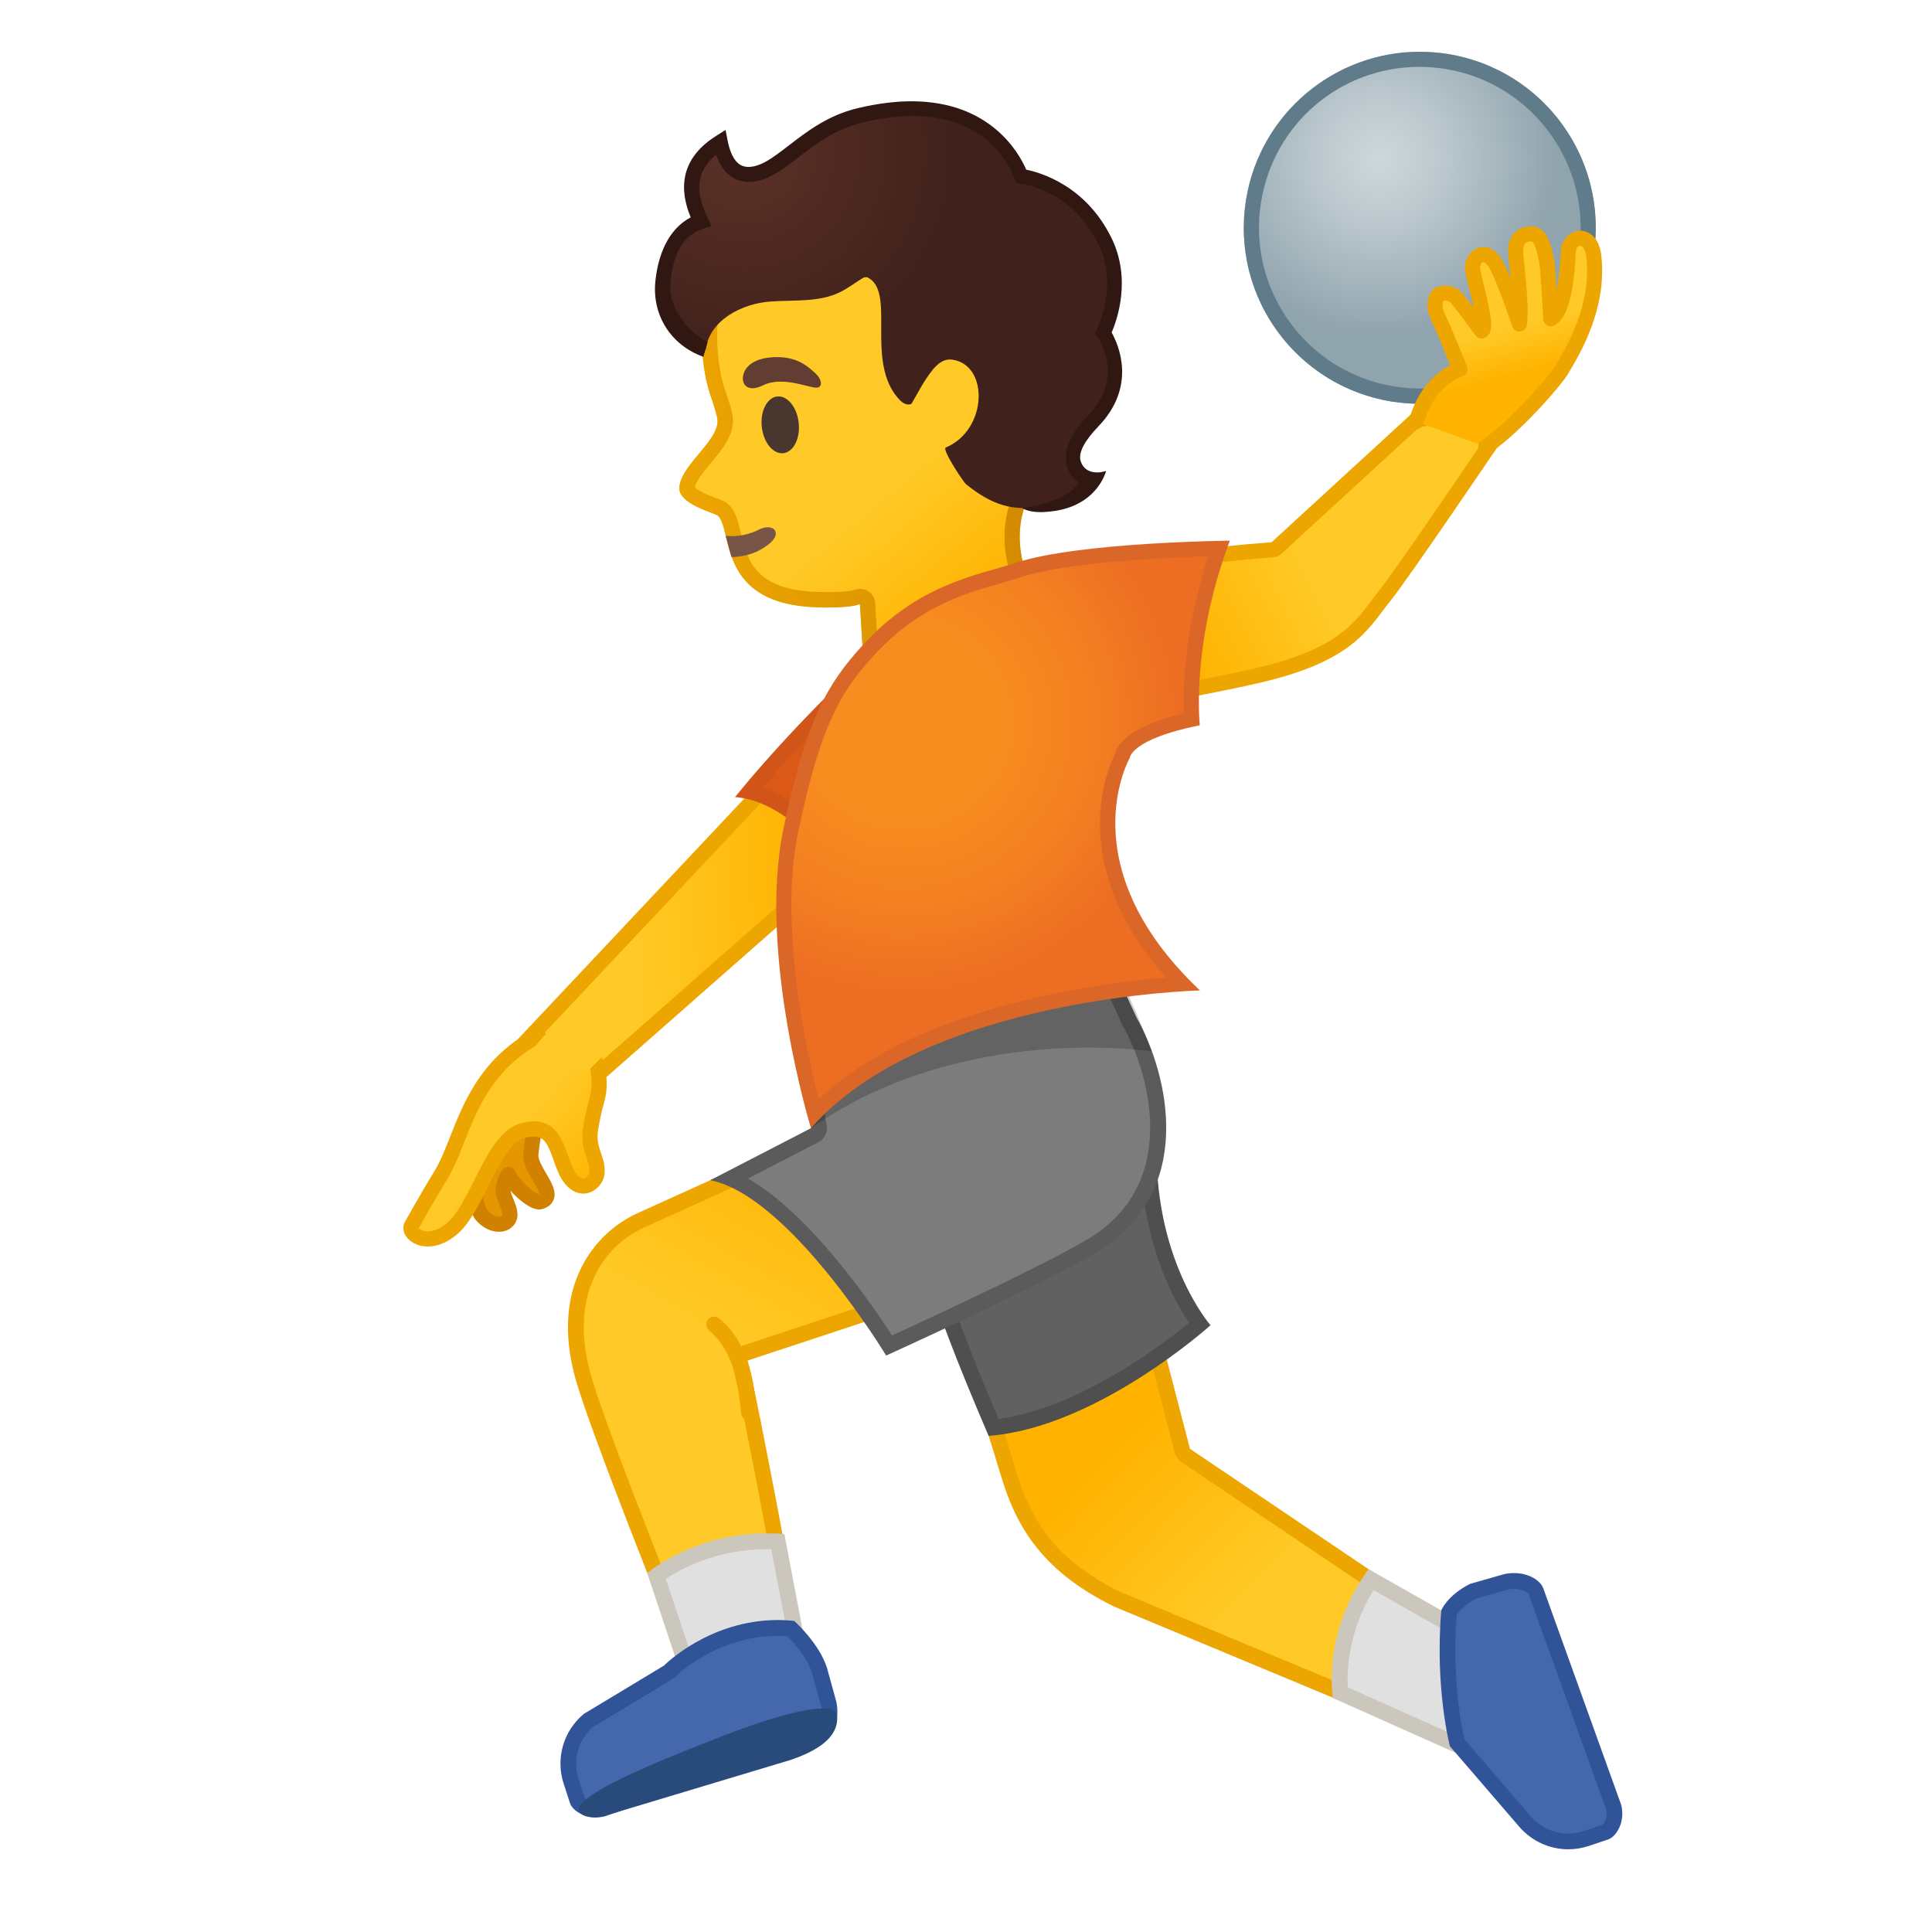 <svg enable-background="new 0 0 128 128" viewBox="0 0 128 128" xmlns="http://www.w3.org/2000/svg" xmlns:xlink="http://www.w3.org/1999/xlink"><linearGradient id="h" x1="95.323" x2="74.048" y1="107.51" y2="90.171" gradientTransform="matrix(.996 .088 -.088 .996 5.308 -5.113)" gradientUnits="userSpaceOnUse"><stop stop-color="#FFCA28" offset=".309"/><stop stop-color="#FFB300" offset=".805"/></linearGradient><path d="m74.01 105.95c-4.86-2.38-6.35-5.47-7.23-8.45-0.95-3.22-3.16-9.77-3.77-11.57l11.46-4.64 3.86 14.84c0.03 0.12 0.11 0.23 0.21 0.3l17.56 11.82-0.52 6.69-21.57-8.99z" fill="url(#h)"/><path d="m74.12 81.99 3.71 14.26c0.06 0.25 0.22 0.46 0.43 0.61l17.31 11.65-0.44 5.66-20.88-8.69c-4.43-2.17-5.98-4.82-6.96-8.13-0.88-2.99-2.85-8.85-3.62-11.12l10.45-4.24m0.71-1.41-12.48 5.05s2.82 8.25 3.93 12.02c0.92 3.12 2.47 6.31 7.53 8.79l22.24 9.26 0.6-7.71-17.81-12-4.01-15.41z" fill="#EDA600"/><path d="m88.8 112.14c-0.09-0.93-0.21-4.17 2.03-7.49l6.49 3.68-0.92 7.2-7.6-3.39z" fill="#E0E0E0"/><path d="m91 105.35 5.75 3.26-0.79 6.16-6.67-2.98c-0.05-1.08 0.02-3.7 1.71-6.44m-0.33-1.39c-3.13 4.29-2.36 8.54-2.36 8.54l8.51 3.8 1.06-8.25-7.21-4.09z" fill="#CCC7BD"/><path d="m65.84 94.57c-1.6-3.69-3.88-9.42-4.03-10.97l14.3-7.51c-0.05 6.42 2.46 10.39 3.38 11.64-1.56 1.31-7.73 6.21-13.65 6.84z" fill="#616161"/><path d="m75.59 76.96c0.15 5.49 2.14 9.13 3.19 10.68-1.92 1.57-7.34 5.64-12.62 6.37-1.72-4.01-3.45-8.51-3.78-10.11l13.21-6.94m1.06-1.74zm0 0-15.37 8.07c-0.23 1.63 4.22 11.84 4.22 11.84 7.18-0.54 14.7-7.33 14.7-7.33s-3.91-4.44-3.55-12.58z" fill="#4F4F4F"/><linearGradient id="g" x1="49.608" x2="27.84" y1="103" y2="79.655" gradientTransform="matrix(.296 .955 -.955 .296 128.68 21.365)" gradientUnits="userSpaceOnUse"><stop stop-color="#FFCA28" offset=".309"/><stop stop-color="#FFB300" offset=".805"/></linearGradient><path d="m44.97 108.07c-0.85-2.13-5.56-13.92-6.38-16.99-1.5-5.57 1.02-8.94 3.88-10.23l22.19-10.05 4.02 12.48-19.31 6.38c-0.26 0.09-0.41 0.36-0.34 0.63 0.65 2.47 2.94 14.82 3.47 17.72l-7.53 0.06z" fill="url(#g)"/><path d="m64.34 71.51 3.68 11.42-18.82 6.22c-0.53 0.17-0.83 0.73-0.68 1.26 0.61 2.3 2.66 13.35 3.35 17.07l-6.54 0.06c-1.12-2.81-5.45-13.69-6.23-16.6-1.41-5.25 0.92-8.41 3.59-9.62l21.65-9.81m0.64-1.44-22.73 10.3c-2.88 1.3-5.77 4.87-4.16 10.84 0.92 3.43 6.53 17.38 6.53 17.38l8.5-0.08s-2.84-15.54-3.59-18.37l19.8-6.54-4.35-13.53z" fill="#EDA600"/><path d="m43.49 104.4c0.83-0.6 3.49-2.29 7.31-2.29 0.24 0 0.48 0.01 0.72 0.02l1.51 7.92-6.83 2.49-2.71-8.14z" fill="#E0E0E0"/><path d="m50.81 102.64h0.29l1.34 7.07-5.91 2.15-2.42-7.26c1.01-0.67 3.38-1.96 6.7-1.96m0-1.05c-4.91 0-7.93 2.63-7.93 2.63l3 9 7.75-2.83-1.66-8.75c-0.4-0.04-0.79-0.05-1.16-0.05z" fill="#CCC7BD"/><path d="m39.49 119.89c-0.69 0-1.17-0.39-1.24-0.6l-0.42-1.29c-0.47-1.47-0.01-3.06 1.18-4.04l5.25-3.16c0.04-0.02 0.07-0.05 0.1-0.08s2.89-2.86 7.18-2.86c0.28 0 0.56 0.01 0.85 0.04 0.37 0.36 1.51 1.54 1.9 2.77l0.61 2.23c0.23 1.06-0.3 1.88-0.63 1.99l-14.41 4.98c-0.09 0-0.23 0.02-0.37 0.02z" fill="#4568AD"/><path d="m51.54 108.38c0.2 0 0.41 0.01 0.62 0.02 0.5 0.5 1.33 1.47 1.62 2.38l0.61 2.22c0.17 0.81-0.2 1.33-0.3 1.39l-14.34 4.96c-0.09 0.02-0.17 0.03-0.26 0.03-0.41 0-0.68-0.19-0.75-0.28l-0.41-1.25c-0.4-1.24-0.02-2.58 0.96-3.43l5.24-3.16c0.07-0.05 0.14-0.1 0.21-0.16 0.02-0.04 2.71-2.72 6.8-2.72m0-1.05c-4.58 0-7.55 3.02-7.55 3.02l-5.31 3.2c-1.35 1.12-1.88 2.94-1.34 4.61l0.42 1.29c0.15 0.47 0.86 0.96 1.73 0.96 0.18 0 0.36-0.02 0.54-0.06l14.4-4.98c0.64-0.21 1.26-1.31 0.98-2.62l-0.62-2.25c-0.52-1.64-2.17-3.11-2.17-3.11-0.37-0.04-0.73-0.06-1.08-0.06z" fill="#315499"/><path d="m58.91 89.15c-1.14-1.82-5.94-9.1-10.49-11.07l5.57-2.87c0.21-0.11 0.32-0.33 0.27-0.56l-0.79-4.12 0.23-3.74 18.56-4.72 2.54 5.56c1.98 3.52 3.97 11.12-2.51 14.95-3.16 1.86-11.43 5.67-13.38 6.57z" fill="#7C7C7C"/><path d="m71.97 62.68 2.36 5.16c0.01 0.03 0.03 0.05 0.04 0.08 1.87 3.33 3.79 10.59-2.34 14.2-2.96 1.75-10.43 5.21-12.93 6.36-1.39-2.15-5.43-8.03-9.54-10.4l4.66-2.41c0.41-0.21 0.64-0.67 0.55-1.13l-0.77-4.05 0.2-3.29 17.77-4.52m0.58-1.23-19.35 4.93-0.26 4.18 0.8 4.18-6.68 3.45c5.26 1.05 11.65 11.62 11.65 11.62s10.21-4.63 13.86-6.79c6.72-3.97 4.87-11.8 2.72-15.62l-2.74-5.95z" fill="#5B5B5B"/><path d="m103.9 122c-1.11 0-2.15-0.48-2.87-1.32l-4.5-5.23c-0.16-0.66-0.9-4.16-0.53-8.62 0.1-0.18 0.49-0.82 1.58-1.4l2.19-0.63c0.17-0.04 0.36-0.06 0.55-0.06 0.79 0 1.35 0.39 1.45 0.67l5.16 14.34c0.21 0.84-0.29 1.53-0.55 1.62l-1.28 0.43c-0.4 0.13-0.8 0.2-1.2 0.2z" fill="#4568AD"/><path d="m100.31 105.27c0.57 0 0.91 0.25 0.96 0.33l5.14 14.28c0.12 0.53-0.14 0.93-0.24 1.01l-1.25 0.42c-0.33 0.11-0.68 0.17-1.03 0.17-0.95 0-1.85-0.42-2.47-1.14l-4.41-5.13c-0.19-0.86-0.83-4.09-0.5-8.21 0.13-0.2 0.48-0.64 1.26-1.07l2.1-0.61c0.15-0.04 0.3-0.05 0.44-0.05m0-1.05c-0.22 0-0.45 0.02-0.69 0.08l-2.24 0.64c-1.53 0.79-1.89 1.75-1.89 1.75-0.44 5.15 0.57 9 0.57 9l4.58 5.32c0.83 0.97 2.03 1.51 3.26 1.51 0.45 0 0.91-0.07 1.36-0.22l1.28-0.43c0.56-0.19 1.15-1.18 0.87-2.29l-5.16-14.34c-0.18-0.52-0.95-1.02-1.94-1.02z" fill="#315499"/><path d="m47.32 87.75c2.09 1.73 2.16 4.8 2.3 5.84" fill="none" stroke="#EDA600" stroke-linecap="round" stroke-linejoin="round" stroke-miterlimit="10" stroke-width="1.047"/><path d="m47.68 115.09c-4.39 1.71-7.46 3.03-8.73 4.03-1.33 0.91-0.17 1.54 1.13 1.18l12.3-3.7c2.33-0.79 3.18-1.8 3.08-2.92-0.1-1.11-3.66-0.2-7.78 1.41z" fill="#294B7C"/><path d="m53.74 74.74c10.04-7.05 22.57-5.08 22.57-5.08-1.54-4.2-4.48-9.59-4.48-9.59s-18.83 4.97-19.19 7.55 1.1 7.12 1.1 7.12z" opacity=".2"/><linearGradient id="f" x1="36.572" x2="61.438" y1="59.847" y2="59.847" gradientTransform="matrix(.998 -.058 .058 .998 -6.206 3.32)" gradientUnits="userSpaceOnUse"><stop stop-color="#FFCA28" offset=".309"/><stop stop-color="#FFB300" offset=".805"/></linearGradient><polygon points="35.69 71.68 34.27 69.62 54.15 48.5 58.32 54.73 38.78 71.93" fill="url(#f)"/><path d="m54.08 49.3 3.57 5.34-19.05 16.77-2.64-0.21-1.05-1.53 19.17-20.37m0.13-1.6-20.58 21.87 1.78 2.59 3.54 0.28 20.03-17.63-4.77-7.11z" fill="#EDA600"/><defs><path id="e" d="m38.91 71-3.61-1.5 0.87-1.01s-0.89-1.14-1.51-0.69c-1.15 0.83-4.81 1.8-6.15 3.33 0 0-5.23 5.29-5.22 6.01 0 0.21 3.48 7.02 3.94 7.14 8.75 2.17 12.84-4.23 13.21-4.65 1.4-1.62 0.44-6.24 0.25-8.18-0.03-0.3-0.84-1.4-0.84-1.4l-0.94 0.95z"/></defs><clipPath id="a"><use xlink:href="#e"/></clipPath><path d="m33.57 71.99s-1.56 2.52-2.1 5.73c-0.22 1.33 0.23 2.52 0.4 2.74 0.55 0.71 1.53 0.88 1.85 0.29 0.27-0.51-0.4-1.36-0.39-1.86 0.01-0.6 0.36-1.08 0.36-1.08 0.21 0.62 1.62 1.94 2.1 1.81 1.33-0.37-0.72-2.04-0.62-3.14 0.26-2.86 1.37-4.72 1.37-4.72l-2.97 0.23z" clip-path="url(#a)" fill="#E59600" stroke="#D18100" stroke-linecap="round" stroke-linejoin="round" stroke-miterlimit="10" stroke-width="1.004"/><linearGradient id="d" x1="120.91" x2="130.64" y1="28.261" y2="28.261" gradientTransform="matrix(.766 .643 -.643 .766 -43.246 -25.328)" gradientUnits="userSpaceOnUse"><stop stop-color="#FFCA28" offset=".262"/><stop stop-color="#FFB300" offset="1"/></linearGradient><path d="m38.22 78.46c-1.48-0.86-0.81-4.35-3.6-3.55-2.04 0.58-2.96 5.06-4.68 6.5-1.67 1.4-3.06 0.26-2.64-0.27 0 0 0.91-1.65 1.98-3.41 1.28-2.13 1.74-6.07 5.43-8.54 0.65-0.44 1.23-0.65 1.82-0.65 0.63 0 1.28 0.25 2.06 0.74 0.51 0.32 0.98 1.08 1.05 1.71 0.19 1.75-0.16 1.58-0.51 3.8-0.22 1.36 0.47 1.89 0.43 2.86-0.02 0.56-0.67 1.2-1.34 0.81z" clip-path="url(#a)" fill="url(#d)" stroke="#EDA600" stroke-linecap="round" stroke-linejoin="round" stroke-miterlimit="10" stroke-width="1.004"/><path d="m56.7 58.24c-1.11-1.58-3.86-5.04-7.05-5.8 1.5-1.8 5.96-6.93 12.09-12.01 0.61-0.5 0.85-0.52 0.88-0.52 0.79 0.94-2.39 10.08-5.92 18.33z" fill="#DB5816"/><path d="m62.68 40.41m-0.49 0.31c-0.13 2.38-2.76 9.75-5.6 16.51-1.25-1.63-3.46-4.09-6.06-5.05 1.83-2.15 6-6.78 11.54-11.36 0.04-0.03 0.08-0.07 0.12-0.1m0.43-1.3c-0.28 0-0.67 0.2-1.2 0.63-7.7 6.38-12.72 12.76-12.72 12.76 4.27 0.28 8.09 6.48 8.09 6.48s8.62-19.87 5.83-19.87z" fill="#D15518"/><circle cx="73.45" cy="41.59" r="4.37" fill="#FBC11B"/><linearGradient id="c" x1="150.29" x2="166.89" y1="-221.09" y2="-187.54" gradientTransform="matrix(.973 -.231 .231 .973 -46.52 263.73)" gradientUnits="userSpaceOnUse"><stop stop-color="#FFCA28" offset=".545"/><stop stop-color="#FFB300" offset=".834"/><stop stop-color="#E59600" offset=".995"/></linearGradient><path d="m69.85 15.84c-3.05-4.19-9.46-7.14-14.49-5.92-5.63 1.37-8.4 5.71-8.82 10.98-0.15 1.91 0.05 3.79 0.47 5.1 0.05 0.16 0.45 1.3 0.5 1.66 0.32 1.39-2.29 2.99-2.5 4.56-0.15 1.18 2.34 1.74 2.55 1.94 1.03 0.98-0.1 5.89 6.62 6.07 2.34 0.06 2.79-0.22 2.79-0.22l0.47 7.63s5.02 1.17 9.33-0.53c4.92-1.94 1.85-7.7 1.85-7.7s-2.07-3.28-0.43-6.58c2.13-4.29 3.62-14.29 1.66-16.99z" fill="url(#c)"/><linearGradient id="b" x1="44.804" x2="71.749" y1="30.662" y2="27.406" gradientUnits="userSpaceOnUse"><stop stop-color="#EDA600" offset="0"/><stop stop-color="#D18900" offset=".871"/></linearGradient><path d="m57.78 10.65c4.08 0 8.82 2.43 11.26 5.78 1.62 2.22 0.3 11.81-1.75 15.96-1.78 3.59 0.19 7.08 0.45 7.52 0.12 0.24 1.29 2.65 0.62 4.46-0.3 0.82-0.94 1.41-1.95 1.81-1.44 0.57-3.13 0.85-5.03 0.85-1.25 0-2.31-0.13-2.98-0.23l-0.42-6.85c-0.02-0.35-0.23-0.67-0.54-0.83-0.14-0.07-0.3-0.11-0.46-0.11-0.15 0-0.29 0.03-0.43 0.09-0.08 0.02-0.51 0.13-1.7 0.13-0.19 0-0.41 0-0.64-0.01-4.22-0.12-4.7-2.13-5.13-3.92-0.18-0.77-0.34-1.43-0.82-1.88-0.19-0.18-0.42-0.27-0.79-0.41-0.81-0.3-1.29-0.55-1.43-0.74 0.1-0.44 0.61-1.06 1.07-1.61 0.78-0.93 1.66-1.99 1.41-3.21-0.06-0.34-0.24-0.9-0.49-1.64l-0.05-0.14c-0.4-1.25-0.56-3.01-0.42-4.71 0.25-3.1 1.62-8.52 8.05-10.08 0.67-0.14 1.41-0.23 2.17-0.23m0-1c-0.83 0-1.64 0.09-2.42 0.28-5.63 1.37-8.4 5.71-8.82 10.98-0.15 1.91 0.05 3.79 0.47 5.1 0.05 0.16 0.45 1.3 0.5 1.66 0.32 1.39-2.29 2.99-2.5 4.56-0.15 1.18 2.34 1.74 2.55 1.94 1.03 0.98-0.1 5.89 6.62 6.07 0.24 0.01 0.46 0.01 0.66 0.01 1.77 0 2.13-0.23 2.13-0.23l0.47 7.63s1.68 0.39 3.93 0.39c1.64 0 3.58-0.21 5.4-0.92 4.92-1.94 1.85-7.7 1.85-7.7s-2.07-3.28-0.43-6.58c2.13-4.3 3.63-14.3 1.67-17-2.58-3.53-7.56-6.19-12.08-6.19z" fill="url(#b)"/><path d="m48.46 36.91c0.93-0.02 1.83-0.3 2.57-0.94 0.81-0.7 0.17-1.36-0.78-0.87-0.57 0.3-1.4 0.49-2.17 0.4l0.38 1.41z" fill="#795548"/><ellipse transform="matrix(.994 -.106 .106 .994 -2.699 5.658)" cx="51.72" cy="28.14" rx="1.23" ry="1.89" fill="#49362E"/><path d="m50.55 25.53c-1.12 0.55-1.53-0.18-1.25-0.87 0.21-0.51 0.86-1.02 2.28-1 1.34 0.03 2.01 0.68 2.44 1.07s0.47 0.85 0.18 0.94c-0.41 0.14-2.27-0.82-3.65-0.14z" fill="#613E31"/><radialGradient id="m" cx="49.449" cy="9.722" r="14.295" gradientTransform="matrix(.998 .06 -.06 .998 .474 -2.57)" gradientUnits="userSpaceOnUse"><stop stop-color="#5B3127" offset="0"/><stop stop-color="#40211B" offset="1"/></radialGradient><path d="m73.19 15.99c-1.9-3.9-5.56-4.3-5.56-4.3s-1.87-6.17-10.7-4.03c-2.71 0.66-4.32 2.55-5.9 3.45-1.35 0.77-2.85 0.75-3.33-1.68-1.81 1.14-2.51 2.75-1.29 5.25-1.75 0.57-2.28 2.19-2.51 4.02-0.26 2.03 0.96 3.8 2.85 4.48 0.26-2.01 2.45-3.06 4.25-3.2 1.58-0.12 3.25 0.07 4.67-0.63 0.54-0.27 1.04-0.66 1.56-0.97 0.12-0.01 0.2-0.02 0.2-0.02 2.01 0.89-0.19 5.62 2.16 8.12 0.46 0.49 0.8 0.27 0.8 0.27l0.76-1.33c0.59-0.92 1.12-1.71 1.95-1.59 2.44 0.35 2.33 4.66-0.44 5.82-0.28 0.12 1.19 2.31 1.33 2.42 2.26 1.84 3.58 1.6 5.07 1.57 2.06-0.04 3.1-1.81 3.1-1.81s-2.6-0.98 0.24-3.92c2.81-2.91 0.68-5.85 0.68-5.85s1.59-3.05 0.11-6.07z" fill="url(#m)"/><path d="m60.39 6.71c-1.05 0-2.24 0.14-3.58 0.46-1.96 0.47-3.33 1.53-4.54 2.46-0.52 0.4-1.01 0.78-1.48 1.05-0.28 0.16-0.75 0.38-1.2 0.38-0.16 0-0.31-0.03-0.45-0.09-0.55-0.25-0.81-1.03-0.93-1.64l-0.14-0.72-0.62 0.39c-2.06 1.3-2.63 3.12-1.69 5.4-1.56 0.83-2.17 2.6-2.34 4.23-0.23 2.22 1 4.23 3.18 5.01l0.28-0.97c-1.4-0.73-2.6-2.35-2.46-3.91 0.17-2.07 0.9-3.19 2.17-3.61l0.55-0.18-0.25-0.52c-0.89-1.82-0.73-3.14 0.55-4.2 0.28 0.81 0.72 1.35 1.31 1.62 0.27 0.12 0.56 0.18 0.87 0.18 0.52 0 1.1-0.17 1.7-0.52 0.53-0.3 1.05-0.7 1.6-1.12 1.13-0.87 2.42-1.85 4.17-2.28 1.27-0.31 2.39-0.44 3.37-0.44 5.38 0 6.67 3.93 6.73 4.12l0.1 0.31 0.32 0.04c0.14 0.02 3.42 0.44 5.17 4.02 1.34 2.74-0.09 5.6-0.1 5.63l-0.14 0.27 0.18 0.25c0.08 0.11 1.83 2.65-0.64 5.21-1.68 1.74-1.62 2.95-1.27 3.66 0.16 0.32 0.4 0.58 0.65 0.77-0.87 1.42-3.76 1.68-3.76 1.68 0.35 0.22 0.84 0.28 1.24 0.28 0.32 0 0.58-0.04 0.64-0.04 3.14-0.32 3.7-2.69 3.7-2.69s-0.28 0.1-0.59 0.1c-0.39 0-0.88-0.13-1.09-0.74-0.19-0.56 0.28-1.38 1.16-2.3 2.56-2.65 1.36-5.39 0.89-6.23 0.36-0.84 1.32-3.54-0.01-6.26-1.7-3.47-4.68-4.33-5.65-4.53-0.45-1.05-2.34-4.53-7.6-4.53z" fill="#301712"/><radialGradient id="l" cx="104.41" cy="11.579" r="11.68" gradientTransform="matrix(.987 .161 -.161 .987 -9.795 -17.698)" gradientUnits="userSpaceOnUse"><stop stop-color="#CED7DB" offset="0"/><stop stop-color="#BFCBD0" offset=".303"/><stop stop-color="#99ABB4" offset=".88"/><stop stop-color="#90A4AE" offset="1"/></radialGradient><circle cx="94.06" cy="15.09" r="11.66" fill="url(#l)"/><path d="m94.05 4.43c0.57 0 1.16 0.05 1.73 0.14 5.8 0.95 9.75 6.43 8.8 12.23-0.85 5.18-5.26 8.94-10.5 8.94-0.57 0-1.16-0.05-1.73-0.14-5.8-0.95-9.75-6.43-8.8-12.23 0.84-5.18 5.26-8.94 10.5-8.94m0-1c-5.61 0-10.56 4.07-11.49 9.79-1.04 6.36 3.28 12.35 9.63 13.38 0.64 0.1 1.27 0.15 1.89 0.15 5.61 0 10.56-4.07 11.49-9.79 1.04-6.36-3.28-12.35-9.63-13.38-0.64-0.1-1.27-0.15-1.89-0.15z" fill="#607C8A"/><linearGradient id="k" x1="103.27" x2="86.722" y1="36.22" y2="48.633" gradientTransform="matrix(.986 .168 -.168 .986 -3.386 -18.89)" gradientUnits="userSpaceOnUse"><stop stop-color="#FFCA28" offset=".309"/><stop stop-color="#FFB300" offset=".805"/></linearGradient><path d="m68.59 47.5c-0.55-0.81-2.19-3.47-1.64-5.68 0.26-1.07 1.02-1.91 2.26-2.5 4.72-2.24 14.96-2.9 15.06-2.9 0.11-0.01 0.22-0.05 0.31-0.13l9.18-8.43 4.83-1.05 0.26 2.41c-0.8 1.18-6 8.85-7.1 10.22-0.18 0.22-0.35 0.45-0.53 0.68-1.25 1.66-2.55 3.37-7.85 4.6-3.89 0.93-12.98 2.48-14.78 2.78z" fill="url(#k)"/><path d="m98.15 27.43 0.18 1.68c-1.06 1.57-5.92 8.72-6.97 10.03-0.18 0.23-0.36 0.46-0.53 0.69-1.2 1.59-2.44 3.22-7.57 4.42-3.68 0.87-12.07 2.31-14.43 2.71-0.73-1.13-1.81-3.31-1.39-5.01 0.23-0.93 0.88-1.64 1.98-2.16 4.63-2.2 14.78-2.85 14.88-2.86 0.23-0.01 0.45-0.11 0.62-0.26l9.08-8.34 4.15-0.9m0.88-1.22-5.51 1.2-9.28 8.52s-10.38 0.64-15.25 2.95c-5.57 2.65-0.62 9.18-0.62 9.18s10.75-1.8 15.12-2.83c6.21-1.44 7.15-3.58 8.66-5.46 1.21-1.51 7.23-10.4 7.23-10.4l-0.35-3.16z" fill="#EDA600"/><linearGradient id="j" x1="99.799" x2="100.91" y1="20.273" y2="26.691" gradientTransform="matrix(.996 -.084 .084 .996 -2.135 7.974)" gradientUnits="userSpaceOnUse"><stop stop-color="#FFCA28" offset=".309"/><stop stop-color="#FFB300" offset=".805"/></linearGradient><path d="m93.84 27.93c0.82-2.89 2.89-3.47 2.89-3.47s-1.05-2.61-1.45-3.44-0.12-1.4 0.03-1.48c0.5-0.28 1.02-0.01 1.17 0.18 0.67 0.81 1.68 2.21 1.68 2.21 0.43-0.17-0.24-2.43-0.58-3.95-0.2-0.89 0.86-1.86 1.63-0.28 0.64 1.31 1.45 3.77 1.45 3.77 0.15-1-0.04-2.58-0.23-4.57-0.09-0.93 0.29-1.34 0.9-1.4 0.45-0.04 0.84 0.08 1.16 1.93 0.09 0.55 0.25 3.69 0.25 3.69 0.87-0.45 1.09-2.87 1.16-4.44 0.05-1.1 1.5-1.38 1.69 0.28 0.39 3.37-1.35 6.24-2.15 7.58-0.42 0.7-3.06 3.75-5.01 5.06" fill="url(#j)" stroke="#EDA600" stroke-linecap="round" stroke-linejoin="round" stroke-miterlimit="10"/><radialGradient id="i" cx="57.698" cy="48.972" r="18.51" gradientTransform="matrix(.943 .334 -.334 .943 21.859 -17.678)" gradientUnits="userSpaceOnUse"><stop stop-color="#F78C1F" offset=".364"/><stop stop-color="#F37F21" offset=".678"/><stop stop-color="#ED6D23" offset="1"/></radialGradient><path d="m53.98 73.75c-0.76-2.79-2.98-11.88-1.59-18.67 1.54-7.54 3.07-9.69 5.06-11.91 3.08-3.42 6.35-4.35 8.73-5.03 0.47-0.13 0.91-0.26 1.31-0.39 3.38-1.11 10.9-1.37 13.27-1.42-1.96 5.58-1.89 9.93-1.79 11.31-3.74 0.82-4.45 1.9-4.57 2.37-0.41 0.81-3.45 7.5 3.95 15.15-4.06 0.26-17.48 1.59-24.37 8.59z" fill="url(#i)"/><path d="m80.05 36.86c-1.59 4.85-1.68 8.71-1.61 10.4-3.36 0.81-4.31 1.87-4.52 2.58-0.55 1.07-3.34 7.42 3.34 14.92-1.87 0.15-4.75 0.49-7.98 1.19-6.61 1.44-11.66 3.74-15.04 6.85-0.88-3.43-2.62-11.49-1.37-17.61 1.52-7.42 3-9.52 4.94-11.67 2.98-3.31 6.04-4.18 8.5-4.88 0.48-0.14 0.92-0.26 1.33-0.4 3.03-1 9.52-1.3 12.41-1.38m1.43-1.04zm0 0s-10.02 0.1-14.15 1.46c-2.48 0.82-6.49 1.36-10.26 5.56-2.16 2.4-3.65 4.7-5.18 12.14-1.69 8.29 1.84 19.76 1.84 19.76 7.65-8.7 25.77-9.12 25.77-9.12-8.76-8.29-4.64-15.43-4.64-15.43s0.08-1.22 4.63-2.14c0.01 0-0.63-5.25 1.99-12.23z" fill="#DA6727"/></svg>
